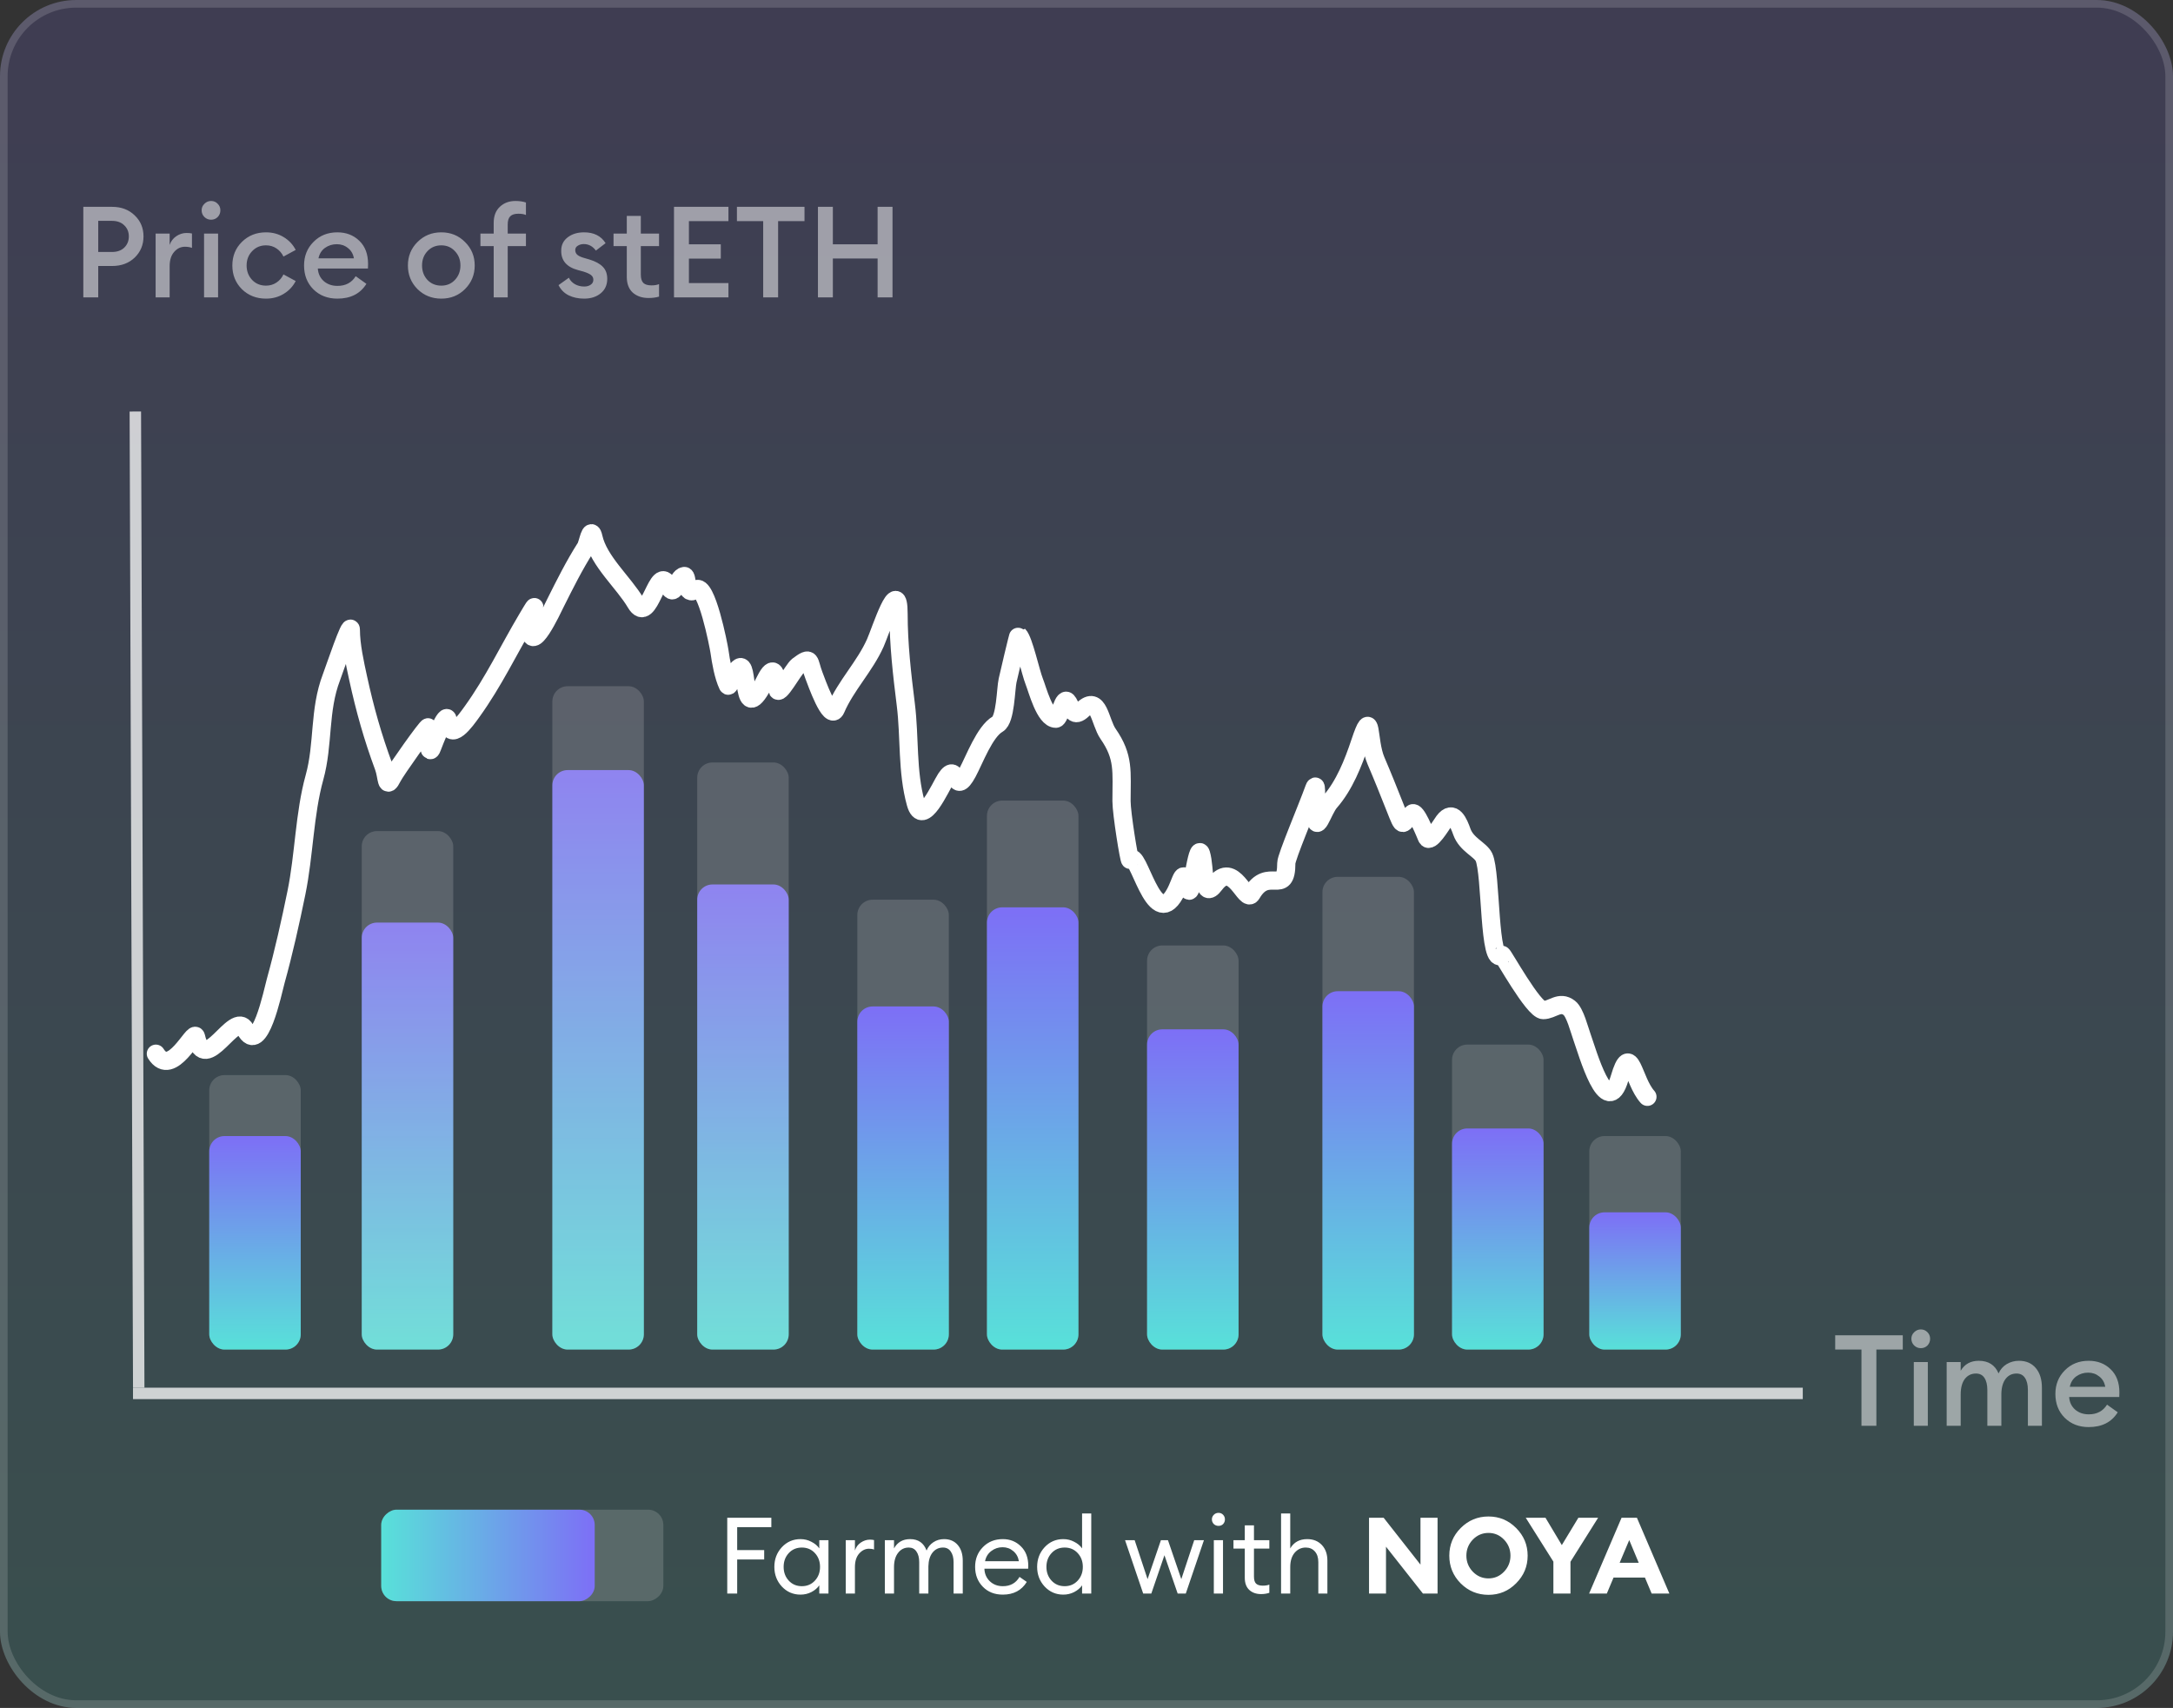 <svg width="285" height="224" viewBox="0 0 285 224" fill="none" xmlns="http://www.w3.org/2000/svg">
<rect x="0" y="0" width="285" height="224" fill="#333333" stroke="none"/>
<rect width="285" height="224" rx="10" fill="url(#paint0_linear_1_32)"/>
<rect x="0.5" y="0.5" width="284" height="223" rx="9.5" stroke="white" stroke-opacity="0.15"/>
<line x1="17.75" y1="53.97" x2="18.195" y2="181.997" stroke="white" stroke-opacity="0.75" stroke-width="1.5"/>
<line x1="236.444" y1="182.75" x2="17.444" y2="182.75" stroke="white" stroke-opacity="0.75" stroke-width="1.5"/>
<path d="M17.667 28.248C18.436 28.983 18.821 29.903 18.821 31.007C18.821 32.11 18.436 33.036 17.667 33.783C16.898 34.518 15.911 34.886 14.707 34.886H12.884V39H10.928V27.127H14.707C15.911 27.127 16.898 27.501 17.667 28.248ZM16.296 32.478C16.697 32.088 16.898 31.598 16.898 31.007C16.898 30.416 16.697 29.931 16.296 29.552C15.906 29.162 15.37 28.967 14.691 28.967H12.884V33.047H14.691C15.37 33.047 15.906 32.857 16.296 32.478ZM20.411 39V30.639H22.25V32.127C22.406 31.659 22.691 31.28 23.103 30.99C23.527 30.7 23.978 30.555 24.458 30.555C24.747 30.555 24.987 30.578 25.177 30.622V32.512C24.909 32.411 24.602 32.361 24.257 32.361C23.7 32.361 23.226 32.59 22.835 33.047C22.445 33.493 22.25 34.117 22.25 34.92V39H20.411ZM27.683 28.816C27.349 28.816 27.059 28.699 26.813 28.465C26.568 28.22 26.445 27.924 26.445 27.579C26.445 27.244 26.568 26.96 26.813 26.726C27.059 26.481 27.349 26.358 27.683 26.358C28.029 26.358 28.318 26.481 28.552 26.726C28.787 26.96 28.904 27.244 28.904 27.579C28.904 27.924 28.787 28.22 28.552 28.465C28.318 28.699 28.029 28.816 27.683 28.816ZM26.763 39V30.639H28.603V39H26.763ZM34.887 39.167C33.627 39.167 32.574 38.755 31.727 37.93C30.89 37.094 30.473 36.057 30.473 34.819C30.473 33.582 30.89 32.551 31.727 31.726C32.574 30.89 33.627 30.472 34.887 30.472C35.745 30.472 36.515 30.678 37.195 31.09C37.886 31.503 38.416 32.066 38.783 32.779L37.178 33.649C36.966 33.203 36.66 32.846 36.258 32.579C35.857 32.311 35.4 32.177 34.887 32.177C34.151 32.177 33.544 32.434 33.064 32.947C32.585 33.448 32.345 34.072 32.345 34.819C32.345 35.566 32.585 36.196 33.064 36.709C33.544 37.211 34.151 37.462 34.887 37.462C35.4 37.462 35.857 37.328 36.258 37.06C36.66 36.793 36.966 36.436 37.178 35.99L38.783 36.86C38.416 37.573 37.886 38.136 37.195 38.548C36.515 38.961 35.745 39.167 34.887 39.167ZM44.244 39.167C42.973 39.167 41.925 38.76 41.1 37.947C40.286 37.133 39.879 36.09 39.879 34.819C39.879 33.582 40.292 32.551 41.117 31.726C41.941 30.89 42.984 30.472 44.244 30.472C45.403 30.472 46.362 30.84 47.12 31.575C47.889 32.311 48.274 33.326 48.274 34.619C48.274 34.842 48.268 35.042 48.257 35.221H41.685C41.73 35.901 41.992 36.453 42.471 36.876C42.95 37.289 43.547 37.495 44.26 37.495C45.331 37.495 46.128 37.071 46.652 36.224L48.056 37.227C47.254 38.521 45.983 39.167 44.244 39.167ZM41.769 33.883H46.417C46.317 33.303 46.055 32.852 45.632 32.529C45.219 32.194 44.734 32.027 44.177 32.027C43.597 32.027 43.079 32.188 42.622 32.512C42.176 32.835 41.891 33.292 41.769 33.883ZM60.99 37.913C60.154 38.749 59.117 39.167 57.879 39.167C56.642 39.167 55.6 38.749 54.752 37.913C53.916 37.066 53.498 36.035 53.498 34.819C53.498 33.604 53.916 32.579 54.752 31.743C55.6 30.895 56.642 30.472 57.879 30.472C59.117 30.472 60.154 30.895 60.99 31.743C61.837 32.579 62.261 33.604 62.261 34.819C62.261 36.035 61.837 37.066 60.99 37.913ZM57.879 37.462C58.604 37.462 59.2 37.211 59.669 36.709C60.148 36.196 60.388 35.566 60.388 34.819C60.388 34.072 60.148 33.448 59.669 32.947C59.2 32.434 58.604 32.177 57.879 32.177C57.144 32.177 56.536 32.434 56.057 32.947C55.589 33.448 55.354 34.072 55.354 34.819C55.354 35.566 55.589 36.196 56.057 36.709C56.536 37.211 57.144 37.462 57.879 37.462ZM64.75 39V32.278H63.011V30.639H64.75V29.234C64.75 28.331 65.017 27.629 65.552 27.127C66.087 26.614 66.773 26.358 67.609 26.358C68.122 26.358 68.579 26.425 68.98 26.559V28.197C68.724 28.086 68.395 28.03 67.994 28.03C67.503 28.03 67.147 28.142 66.924 28.365C66.701 28.576 66.589 28.939 66.589 29.452V30.639H68.98V32.278H66.589V39H64.75ZM76.617 39.167C75.847 39.167 75.167 39.022 74.576 38.732C73.986 38.431 73.545 37.986 73.255 37.395L74.61 36.425C74.777 36.782 75.045 37.066 75.413 37.278C75.781 37.478 76.182 37.579 76.617 37.579C76.962 37.579 77.246 37.501 77.469 37.344C77.704 37.188 77.821 36.971 77.821 36.692C77.821 36.447 77.726 36.246 77.536 36.09C77.358 35.934 77.024 35.778 76.533 35.622L75.797 35.421C74.315 35.02 73.584 34.167 73.607 32.863C73.607 32.138 73.891 31.559 74.46 31.124C75.028 30.689 75.742 30.472 76.6 30.472C77.893 30.472 78.835 30.945 79.426 31.893L78.155 32.863C77.731 32.294 77.202 32.01 76.567 32.01C76.266 32.01 76.004 32.083 75.781 32.227C75.558 32.361 75.446 32.551 75.446 32.796C75.446 33.019 75.519 33.209 75.663 33.365C75.808 33.521 76.07 33.66 76.449 33.783L77.302 34.033C78.083 34.268 78.668 34.585 79.058 34.987C79.448 35.377 79.643 35.906 79.643 36.575C79.643 37.367 79.359 37.997 78.79 38.465C78.222 38.933 77.497 39.167 76.617 39.167ZM85.066 39.084C84.219 39.084 83.527 38.849 82.992 38.381C82.468 37.902 82.206 37.211 82.206 36.308V32.278H80.467V30.639H82.206V28.314H84.046V30.639H86.437V32.278H84.046V36.007C84.046 36.52 84.157 36.887 84.38 37.11C84.603 37.322 84.96 37.428 85.45 37.428C85.852 37.428 86.181 37.372 86.437 37.261V38.9C86.036 39.022 85.579 39.084 85.066 39.084ZM88.399 39V27.127H95.539V29H90.355V32.044H94.536V33.916H90.355V37.127H95.539V39H88.399ZM100.096 39V29H96.652V27.127H105.514V29H102.053V39H100.096ZM107.277 39V27.127H109.233V32.044H115.103V27.127H117.059V39H115.103V33.9H109.233V39H107.277Z" fill="white" fill-opacity="0.5"/>
<path d="M244.14 187V177H240.695V175.127H249.558V177H246.096V187H244.14ZM251.924 176.816C251.59 176.816 251.3 176.699 251.055 176.465C250.809 176.22 250.687 175.924 250.687 175.579C250.687 175.244 250.809 174.96 251.055 174.726C251.3 174.481 251.59 174.358 251.924 174.358C252.27 174.358 252.56 174.481 252.794 174.726C253.028 174.96 253.145 175.244 253.145 175.579C253.145 175.924 253.028 176.22 252.794 176.465C252.56 176.699 252.27 176.816 251.924 176.816ZM251.005 187V178.639H252.844V187H251.005ZM265.968 187V182.301C265.968 181.621 265.84 181.091 265.583 180.712C265.338 180.333 264.97 180.144 264.48 180.144C263.889 180.144 263.415 180.372 263.058 180.83C262.701 181.287 262.512 181.928 262.49 182.753V187H260.65V182.301C260.65 181.621 260.522 181.091 260.266 180.712C260.02 180.333 259.652 180.144 259.162 180.144C258.549 180.144 258.058 180.384 257.69 180.863C257.334 181.342 257.155 182.017 257.155 182.886V187H255.316V178.639H257.155V179.776C257.668 178.906 258.46 178.472 259.53 178.472C260.79 178.472 261.654 179.023 262.122 180.127C262.356 179.603 262.713 179.196 263.192 178.906C263.682 178.617 264.218 178.472 264.797 178.472C265.734 178.472 266.47 178.789 267.005 179.425C267.54 180.06 267.807 180.919 267.807 182V187H265.968ZM273.939 187.167C272.668 187.167 271.62 186.76 270.795 185.947C269.982 185.133 269.575 184.09 269.575 182.819C269.575 181.582 269.987 180.551 270.812 179.726C271.637 178.89 272.68 178.472 273.939 178.472C275.099 178.472 276.057 178.84 276.815 179.575C277.585 180.311 277.969 181.326 277.969 182.619C277.969 182.842 277.964 183.042 277.953 183.221H271.381C271.425 183.901 271.687 184.453 272.167 184.876C272.646 185.289 273.242 185.495 273.956 185.495C275.026 185.495 275.823 185.071 276.347 184.224L277.752 185.227C276.949 186.521 275.678 187.167 273.939 187.167ZM271.464 181.883H276.113C276.013 181.303 275.751 180.852 275.327 180.528C274.915 180.194 274.43 180.027 273.872 180.027C273.293 180.027 272.774 180.188 272.317 180.512C271.871 180.835 271.587 181.292 271.464 181.883Z" fill="white" fill-opacity="0.5"/>
<path d="M20.444 138.198C22.519 141.518 25.463 134.877 25.707 135.973C26.884 141.271 30.755 132.348 32.17 135.02C34.046 138.563 35.764 130.091 36.16 128.663C37.209 124.887 38.094 120.919 38.88 117.078C39.89 112.142 39.923 106.727 41.246 101.963C42.463 97.582 41.806 93.171 43.471 88.825C43.857 87.818 46.014 81.364 46.014 82.609C46.014 84.598 46.544 86.981 46.968 88.931C47.858 93.025 48.895 96.695 50.323 100.55C50.834 101.931 50.604 103.66 51.488 101.892C51.917 101.035 56.083 95.158 56.15 95.394C56.245 95.727 56.114 99.579 56.68 98.007C56.86 97.506 58.605 92.997 58.728 94.475C58.98 97.497 61.057 94.525 61.907 93.345C64.763 89.378 66.669 85.298 69.147 81.126C71.01 77.988 69.535 80.465 69.535 82.256C69.535 86.208 72.424 79.94 72.855 79.077C74.095 76.598 75.322 74.142 76.811 71.802C77.134 71.294 77.471 68.857 77.835 70.495C78.53 73.622 81.798 76.388 83.38 79.077C85.195 82.163 86.212 73.646 87.653 76.817C88.502 78.683 88.775 75.652 89.737 75.545C90.26 75.487 89.76 78.383 91.291 77.311C92.633 76.372 94.251 84.649 94.363 85.434C94.559 86.804 94.873 88.641 95.458 89.884C95.64 90.271 96.18 88.274 96.871 87.624C98.35 86.232 97.017 95.95 100.367 89.249C101.539 86.905 101.802 88.445 101.957 90.379C102.05 91.55 104.05 87.791 104.641 87.341C106.466 85.954 106.023 86.719 106.76 88.613C107.075 89.424 108.904 94.664 109.62 92.992C110.95 89.89 113.429 87.415 114.812 84.304C115.519 82.712 117.849 75.335 117.849 80.49C117.849 84.501 118.306 88.448 118.803 92.427C119.334 96.672 118.945 101.194 120.11 105.353C121.021 108.609 123.337 103.21 124.065 102.104C125.625 99.735 125.077 104.685 126.891 101.327C127.808 99.628 129.154 95.937 130.846 94.97C131.894 94.371 131.902 90.352 132.153 89.249C132.282 88.681 133.537 83.251 133.601 83.315C134.262 83.976 135.182 88.246 135.649 89.39C136.044 90.355 137.034 94.263 138.475 94.263C139.044 94.263 139.45 91.009 140.099 92.144C140.668 93.14 140.856 94.149 142.006 93.063C144.122 91.065 144.241 94.678 145.326 96.241C147.453 99.303 147.092 101.173 147.092 105.071C147.092 106.681 148.11 112.945 148.222 112.77C149.252 111.168 151.294 122.244 154.085 117.22C155.062 115.46 155.151 113.434 155.851 116.584C156.228 118.28 157.004 110.307 157.523 111.993C158.102 113.874 157.643 118.225 159.324 115.984C161.81 112.669 163.359 118.608 164.163 117.22C166.305 113.52 168.706 117.655 168.706 113.194C168.706 112.4 171.433 106.003 172.379 103.375C172.779 102.264 172.521 105.807 172.521 106.413C172.521 109.97 173.455 106.288 174.428 105.177C176.322 103.011 177.477 100.09 178.383 97.371C180.026 92.443 179.311 97.075 180.467 99.773C181.346 101.824 182.158 103.854 182.974 105.918C184.147 108.884 183.777 108.062 185.235 106.695C185.721 106.24 186.919 109.336 187.142 109.838C187.534 110.72 189.064 108.123 189.367 107.719C190.598 106.078 191.334 107.98 191.733 109.097C192.34 110.795 194.152 111.409 194.629 112.417C195.617 114.502 195.222 127.01 196.995 125.237C197.106 125.126 201.12 132.477 202.399 132.477C203.609 132.477 204.543 131.197 205.825 132.194C206.584 132.785 207.14 135.062 207.485 136.009C208.191 137.951 210.742 147.113 212.429 141.377C213.871 136.473 214.161 141.732 216.067 143.849" stroke="white" stroke-width="2.389" stroke-linecap="round"/>
<rect x="150.444" y="124" width="12" height="53" rx="2" fill="#D9D9D9" fill-opacity="0.2"/>
<rect x="173.444" y="115" width="12" height="62" rx="2" fill="#D9D9D9" fill-opacity="0.2"/>
<rect x="208.444" y="149" width="12" height="28" rx="2" fill="#D9D9D9" fill-opacity="0.2"/>
<rect x="190.444" y="137" width="12" height="40" rx="2" fill="#D9D9D9" fill-opacity="0.2"/>
<rect x="129.444" y="105" width="12" height="72" rx="2" fill="#D9D9D9" fill-opacity="0.2"/>
<rect x="112.444" y="118" width="12" height="59" rx="2" fill="#D9D9D9" fill-opacity="0.2"/>
<rect x="87" y="198" width="12" height="37" rx="2" transform="rotate(90 87 198)" fill="#D9D9D9" fill-opacity="0.2"/>
<path d="M95.383 209V199.06H101.165V200.292H96.685V203.302H100.227V204.534H96.685V209H95.383ZM104.99 209.14C104.019 209.14 103.202 208.785 102.54 208.076C101.886 207.367 101.56 206.508 101.56 205.5C101.56 204.492 101.886 203.633 102.54 202.924C103.202 202.215 104.019 201.86 104.99 201.86C105.503 201.86 105.979 201.977 106.418 202.21C106.866 202.434 107.211 202.723 107.454 203.078V202H108.658V209H107.454V207.922C107.211 208.277 106.866 208.571 106.418 208.804C105.979 209.028 105.503 209.14 104.99 209.14ZM105.172 208.034C105.862 208.034 106.432 207.791 106.88 207.306C107.328 206.821 107.552 206.219 107.552 205.5C107.552 204.781 107.328 204.179 106.88 203.694C106.432 203.209 105.862 202.966 105.172 202.966C104.472 202.966 103.898 203.209 103.45 203.694C103.002 204.179 102.778 204.781 102.778 205.5C102.778 206.219 103.002 206.821 103.45 207.306C103.898 207.791 104.472 208.034 105.172 208.034ZM110.924 209V202H112.128V203.358C112.259 202.929 112.511 202.583 112.884 202.322C113.267 202.061 113.668 201.93 114.088 201.93C114.293 201.93 114.475 201.949 114.634 201.986V203.232C114.466 203.157 114.247 203.12 113.976 203.12C113.491 203.12 113.061 203.33 112.688 203.75C112.315 204.17 112.128 204.763 112.128 205.528V209H110.924ZM125.067 209V204.884C125.067 204.305 124.946 203.843 124.703 203.498C124.47 203.143 124.129 202.966 123.681 202.966C123.121 202.966 122.664 203.185 122.309 203.624C121.964 204.063 121.782 204.66 121.763 205.416V209H120.559V204.884C120.559 204.296 120.438 203.829 120.195 203.484C119.962 203.139 119.626 202.966 119.187 202.966C118.608 202.966 118.142 203.199 117.787 203.666C117.432 204.123 117.255 204.744 117.255 205.528V209H116.051V202H117.255V203.078C117.703 202.266 118.408 201.86 119.369 201.86C120.433 201.86 121.152 202.359 121.525 203.358C121.712 202.901 122.01 202.537 122.421 202.266C122.832 201.995 123.298 201.86 123.821 201.86C124.577 201.86 125.174 202.117 125.613 202.63C126.052 203.143 126.271 203.834 126.271 204.702V209H125.067ZM131.518 209.14C130.444 209.14 129.572 208.795 128.9 208.104C128.228 207.413 127.892 206.545 127.892 205.5C127.892 204.464 128.232 203.601 128.914 202.91C129.595 202.21 130.468 201.86 131.532 201.86C132.474 201.86 133.263 202.177 133.898 202.812C134.542 203.437 134.864 204.291 134.864 205.374C134.864 205.514 134.859 205.635 134.85 205.738H129.11C129.128 206.391 129.362 206.937 129.81 207.376C130.267 207.815 130.841 208.034 131.532 208.034C132.512 208.034 133.24 207.628 133.716 206.816L134.668 207.474C133.986 208.585 132.936 209.14 131.518 209.14ZM129.194 204.758H133.632C133.538 204.198 133.291 203.755 132.89 203.428C132.498 203.092 132.031 202.924 131.49 202.924C130.939 202.924 130.444 203.092 130.006 203.428C129.576 203.755 129.306 204.198 129.194 204.758ZM139.456 209.14C138.486 209.14 137.669 208.785 137.006 208.076C136.353 207.367 136.026 206.508 136.026 205.5C136.026 204.492 136.353 203.633 137.006 202.924C137.669 202.215 138.486 201.86 139.456 201.86C139.97 201.86 140.446 201.977 140.884 202.21C141.332 202.434 141.678 202.723 141.92 203.078V198.5H143.124V209H141.92V207.922C141.678 208.277 141.332 208.571 140.884 208.804C140.446 209.028 139.97 209.14 139.456 209.14ZM139.638 208.034C140.329 208.034 140.898 207.791 141.346 207.306C141.794 206.821 142.018 206.219 142.018 205.5C142.018 204.781 141.794 204.179 141.346 203.694C140.898 203.209 140.329 202.966 139.638 202.966C138.938 202.966 138.364 203.209 137.916 203.694C137.468 204.179 137.244 204.781 137.244 205.5C137.244 206.219 137.468 206.821 137.916 207.306C138.364 207.791 138.938 208.034 139.638 208.034ZM154.458 209L152.722 203.974L151 209H149.936L147.556 202H148.816L150.51 207.11L152.26 202H153.184L154.934 207.11L156.628 202H157.902L155.522 209H154.458ZM160.417 199.886C160.259 200.045 160.058 200.124 159.815 200.124C159.573 200.124 159.367 200.045 159.199 199.886C159.031 199.718 158.947 199.513 158.947 199.27C158.947 199.037 159.031 198.836 159.199 198.668C159.367 198.5 159.573 198.416 159.815 198.416C160.058 198.416 160.259 198.5 160.417 198.668C160.576 198.836 160.655 199.037 160.655 199.27C160.655 199.513 160.576 199.718 160.417 199.886ZM159.199 209V202H160.403V209H159.199ZM165.402 209.07C164.758 209.07 164.24 208.888 163.848 208.524C163.456 208.16 163.26 207.628 163.26 206.928V203.106H161.776V202H163.26V200.054H164.464V202H166.48V203.106H164.464V206.774C164.464 207.213 164.557 207.521 164.744 207.698C164.93 207.875 165.224 207.964 165.626 207.964C165.98 207.964 166.265 207.917 166.48 207.824V208.902C166.144 209.014 165.784 209.07 165.402 209.07ZM169.222 209H168.018V198.5H169.222V203.078C169.698 202.266 170.44 201.86 171.448 201.86C172.241 201.86 172.88 202.117 173.366 202.63C173.851 203.143 174.094 203.829 174.094 204.688V209H172.904V204.87C172.904 204.282 172.754 203.82 172.456 203.484C172.157 203.139 171.756 202.966 171.252 202.966C170.673 202.966 170.188 203.195 169.796 203.652C169.413 204.109 169.222 204.735 169.222 205.528V209ZM188.543 209H186.625L181.781 202.854V209H179.555V199.06H181.473L186.303 205.206V199.06H188.543V209ZM193.163 206.13C193.732 206.718 194.418 207.012 195.221 207.012C196.023 207.012 196.705 206.718 197.265 206.13C197.825 205.542 198.105 204.842 198.105 204.03C198.105 203.218 197.825 202.518 197.265 201.93C196.705 201.342 196.023 201.048 195.221 201.048C194.418 201.048 193.732 201.342 193.163 201.93C192.603 202.518 192.323 203.218 192.323 204.03C192.323 204.842 192.603 205.542 193.163 206.13ZM198.847 207.656C197.848 208.664 196.639 209.168 195.221 209.168C193.802 209.168 192.589 208.669 191.581 207.67C190.582 206.662 190.083 205.449 190.083 204.03C190.083 202.611 190.582 201.403 191.581 200.404C192.589 199.396 193.802 198.892 195.221 198.892C196.639 198.892 197.848 199.396 198.847 200.404C199.855 201.412 200.359 202.621 200.359 204.03C200.359 205.439 199.855 206.648 198.847 207.656ZM203.735 209V204.814L200.109 199.06H202.699L204.841 202.644L207.011 199.06H209.601L205.975 204.828V209H203.735ZM208.419 209L212.675 199.06H214.691L218.947 209H216.623L215.741 206.9H211.625L210.743 209H208.419ZM213.683 201.986L212.423 204.968H214.929L213.683 201.986Z" fill="white"/>
<rect x="27.444" y="141" width="12" height="36" rx="2" fill="#D9D9D9" fill-opacity="0.2"/>
<rect x="27.444" y="149" width="12" height="28" rx="2" fill="url(#paint1_linear_1_32)"/>
<rect x="78" y="198" width="12" height="28" rx="2" transform="rotate(90 78 198)" fill="url(#paint2_linear_1_32)"/>
<rect x="47.444" y="121" width="12" height="56" rx="2" fill="url(#paint3_linear_1_32)"/>
<rect x="72.444" y="101" width="12" height="76" rx="2" fill="url(#paint4_linear_1_32)"/>
<rect x="91.444" y="116" width="12" height="61" rx="2" fill="url(#paint5_linear_1_32)"/>
<rect x="112.444" y="132" width="12" height="45" rx="2" fill="url(#paint6_linear_1_32)"/>
<rect x="129.444" y="119" width="12" height="58" rx="2" fill="url(#paint7_linear_1_32)"/>
<rect x="150.444" y="135" width="12" height="42" rx="2" fill="url(#paint8_linear_1_32)"/>
<rect x="173.444" y="130" width="12" height="47" rx="2" fill="url(#paint9_linear_1_32)"/>
<rect x="190.444" y="148" width="12" height="29" rx="2" fill="url(#paint10_linear_1_32)"/>
<rect x="208.444" y="159" width="12" height="18" rx="2" fill="url(#paint11_linear_1_32)"/>
<rect x="72.444" y="90" width="12" height="87" rx="2" fill="#D9D9D9" fill-opacity="0.2"/>
<rect x="47.444" y="109" width="12" height="68" rx="2" fill="#D9D9D9" fill-opacity="0.2"/>
<rect x="91.444" y="100" width="12" height="77" rx="2" fill="#D9D9D9" fill-opacity="0.2"/>
<defs>
<linearGradient id="paint0_linear_1_32" x1="142.5" y1="0" x2="142.5" y2="224" gradientUnits="userSpaceOnUse">
<stop stop-color="#7D6FF6" stop-opacity="0.16"/>
<stop offset="1" stop-color="#58E1D9" stop-opacity="0.16"/>
</linearGradient>
<linearGradient id="paint1_linear_1_32" x1="33.444" y1="149" x2="33.444" y2="177" gradientUnits="userSpaceOnUse">
<stop stop-color="#7D6FF6"/>
<stop offset="1" stop-color="#58E1D9"/>
</linearGradient>
<linearGradient id="paint2_linear_1_32" x1="84" y1="198" x2="84" y2="226" gradientUnits="userSpaceOnUse">
<stop stop-color="#7D6FF6"/>
<stop offset="1" stop-color="#58E1D9"/>
</linearGradient>
<linearGradient id="paint3_linear_1_32" x1="53.444" y1="121" x2="53.444" y2="177" gradientUnits="userSpaceOnUse">
<stop stop-color="#7D6FF6"/>
<stop offset="1" stop-color="#58E1D9"/>
</linearGradient>
<linearGradient id="paint4_linear_1_32" x1="78.444" y1="101" x2="78.444" y2="177" gradientUnits="userSpaceOnUse">
<stop stop-color="#7D6FF6"/>
<stop offset="1" stop-color="#58E1D9"/>
</linearGradient>
<linearGradient id="paint5_linear_1_32" x1="97.444" y1="116" x2="97.444" y2="177" gradientUnits="userSpaceOnUse">
<stop stop-color="#7D6FF6"/>
<stop offset="1" stop-color="#58E1D9"/>
</linearGradient>
<linearGradient id="paint6_linear_1_32" x1="118.444" y1="132" x2="118.444" y2="177" gradientUnits="userSpaceOnUse">
<stop stop-color="#7D6FF6"/>
<stop offset="1" stop-color="#58E1D9"/>
</linearGradient>
<linearGradient id="paint7_linear_1_32" x1="135.444" y1="119" x2="135.444" y2="177" gradientUnits="userSpaceOnUse">
<stop stop-color="#7D6FF6"/>
<stop offset="1" stop-color="#58E1D9"/>
</linearGradient>
<linearGradient id="paint8_linear_1_32" x1="156.444" y1="135" x2="156.444" y2="177" gradientUnits="userSpaceOnUse">
<stop stop-color="#7D6FF6"/>
<stop offset="1" stop-color="#58E1D9"/>
</linearGradient>
<linearGradient id="paint9_linear_1_32" x1="179.444" y1="130" x2="179.444" y2="177" gradientUnits="userSpaceOnUse">
<stop stop-color="#7D6FF6"/>
<stop offset="1" stop-color="#58E1D9"/>
</linearGradient>
<linearGradient id="paint10_linear_1_32" x1="196.444" y1="148" x2="196.444" y2="177" gradientUnits="userSpaceOnUse">
<stop stop-color="#7D6FF6"/>
<stop offset="1" stop-color="#58E1D9"/>
</linearGradient>
<linearGradient id="paint11_linear_1_32" x1="214.444" y1="159" x2="214.444" y2="177" gradientUnits="userSpaceOnUse">
<stop stop-color="#7D6FF6"/>
<stop offset="1" stop-color="#58E1D9"/>
</linearGradient>
</defs>
</svg>
